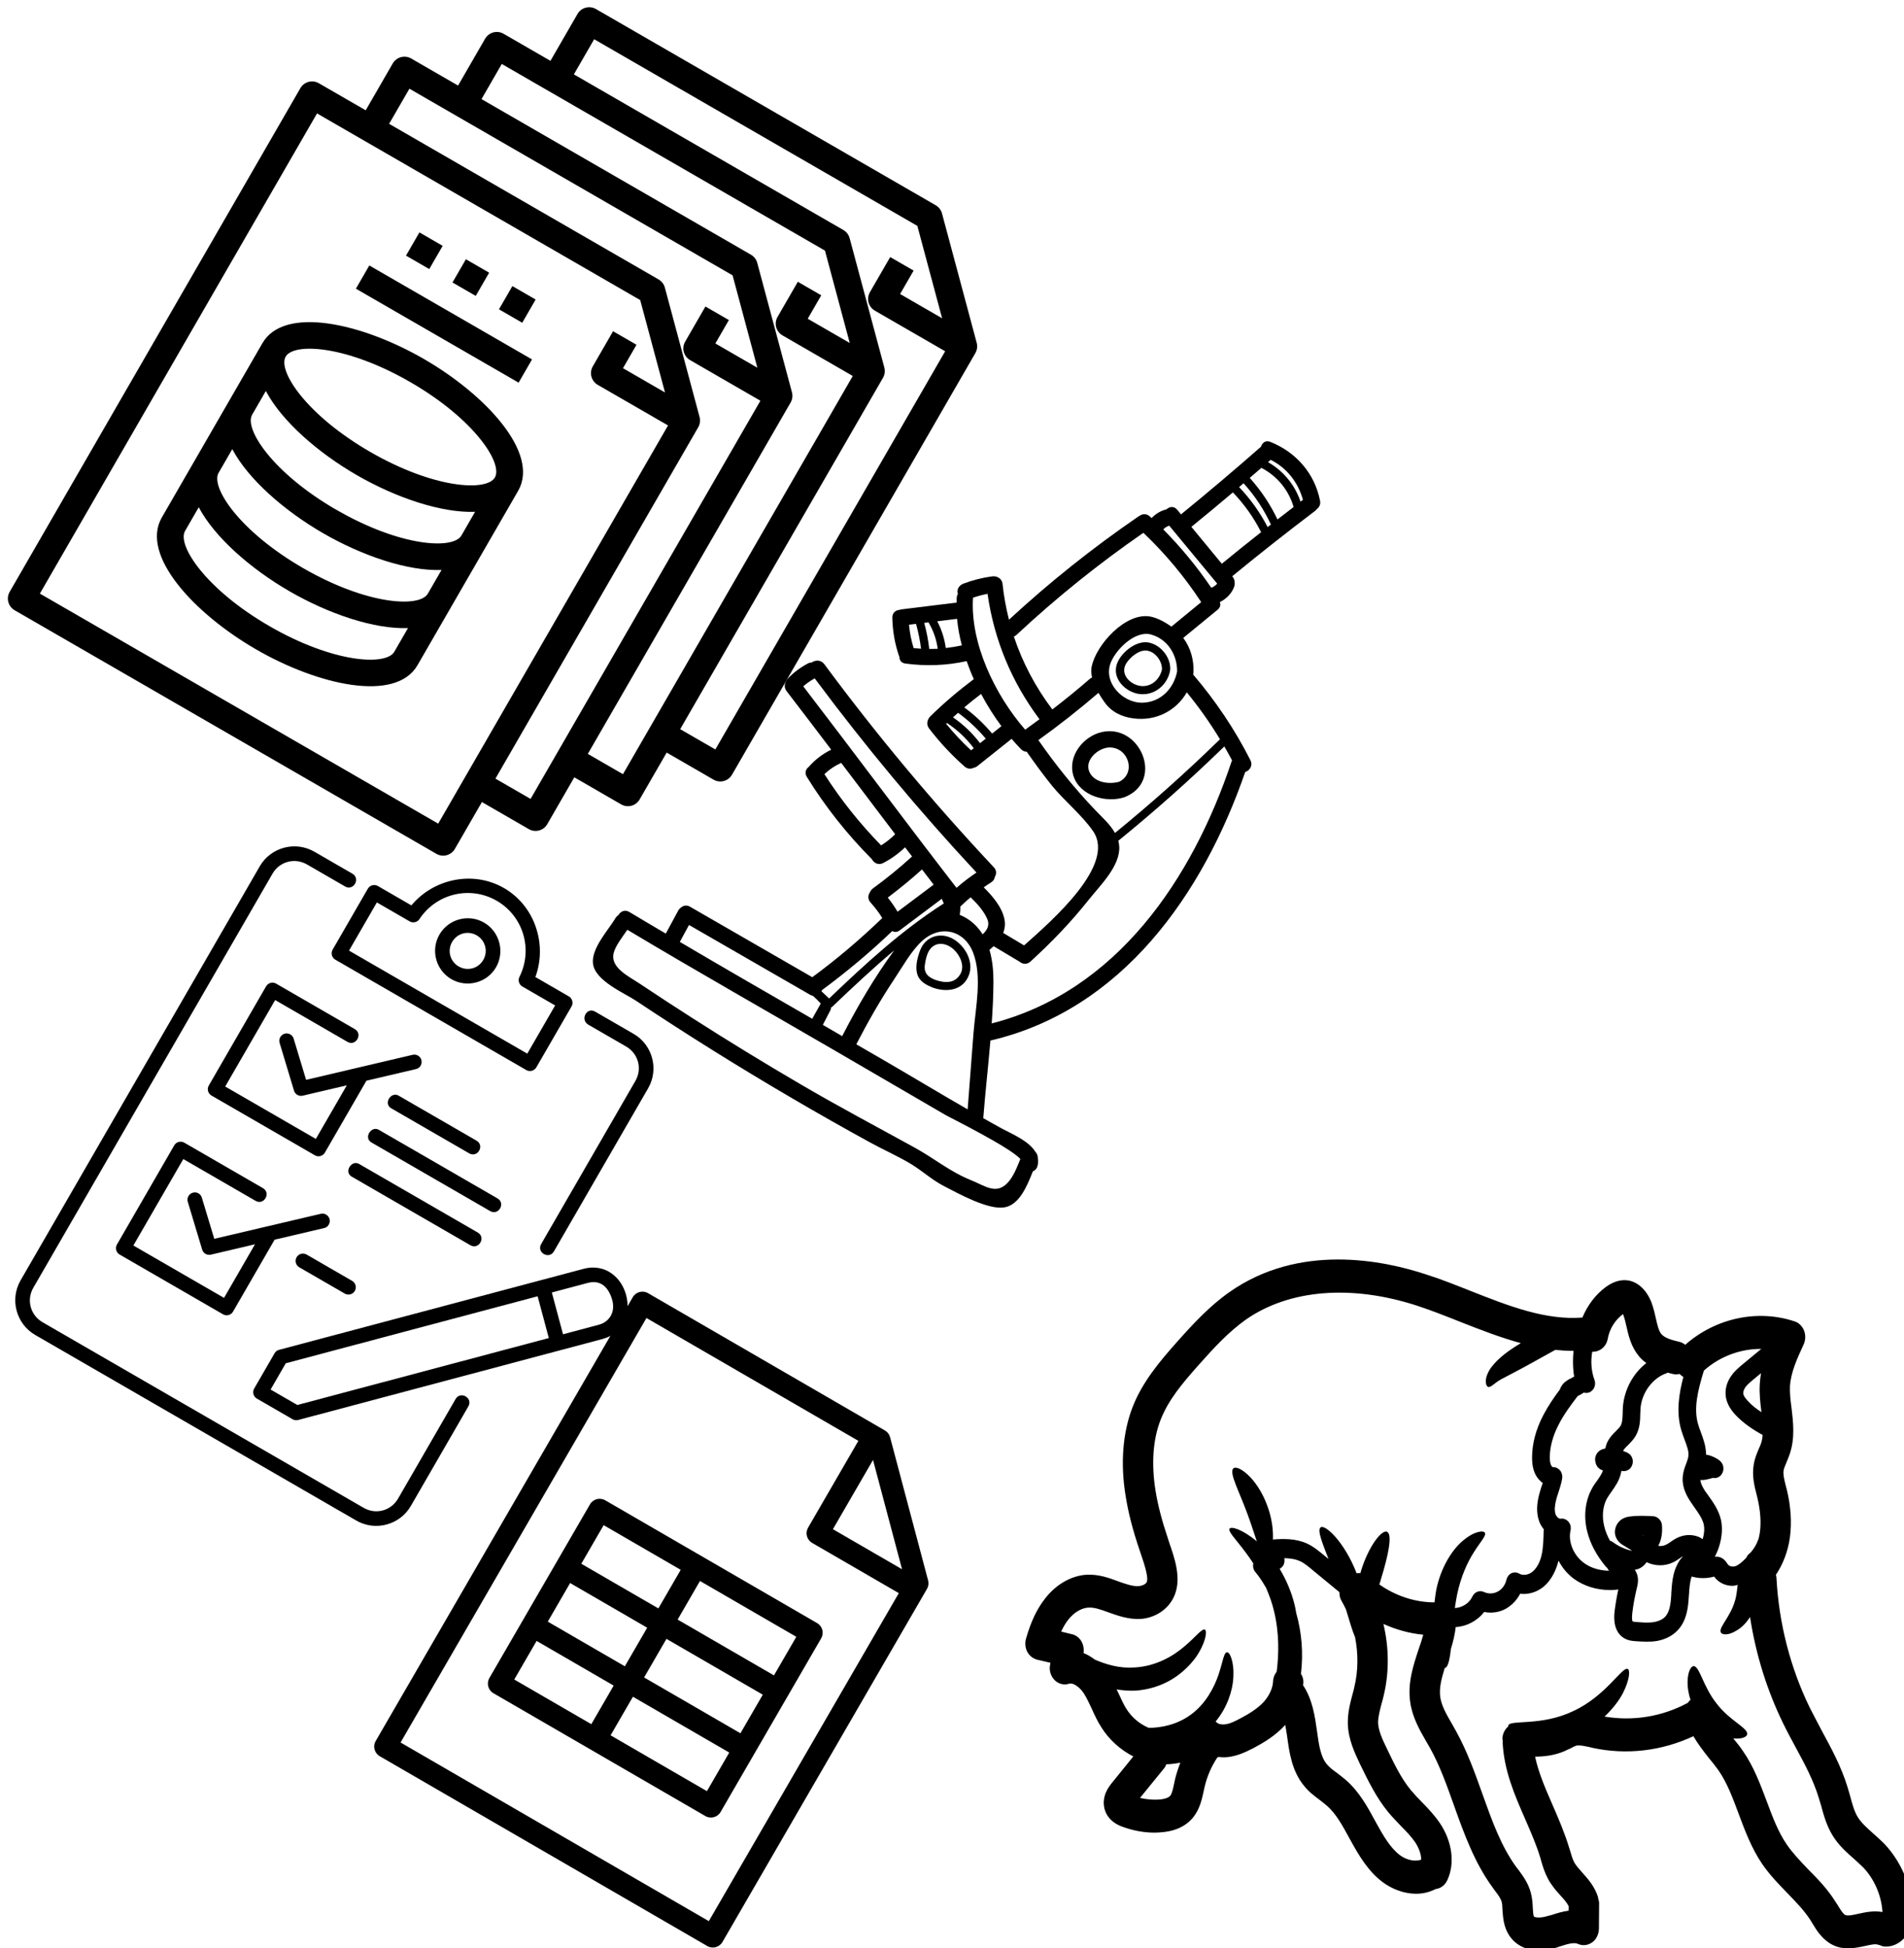 <?xml version="1.0" encoding="UTF-8" standalone="no"?>
<!-- Created with Inkscape (http://www.inkscape.org/) -->

<svg
   width="137.967"
   height="141.129"
   viewBox="0 0 36.504 37.34"
   version="1.1"
   id="svg6041"
   xmlns="http://www.w3.org/2000/svg"
   xmlns:svg="http://www.w3.org/2000/svg">
  <defs
     id="defs6038">
    <clipPath
       id="2202b47a36">
      <path
         d="M 373,165 H 574 V 309.75 H 373 Z m 0,0"
         clip-rule="nonzero"
         id="path5809" />
    </clipPath>
    <clipPath
       id="0a8ef24f11">
      <path
         d="m 645.211,0 h 286.5 v 324 h -286.5 z m 0,0"
         clip-rule="nonzero"
         id="path5812" />
    </clipPath>
    <clipPath
       id="bc23af0904">
      <path
         d="M 648.047,518 H 883 V 810 H 648.047 Z m 0,0"
         clip-rule="nonzero"
         id="path5815" />
    </clipPath>
    <clipPath
       id="65cd71429f">
      <path
         d="M 781,631 H 931.547 V 781 H 781 Z m 0,0"
         clip-rule="nonzero"
         id="path5818" />
    </clipPath>
  </defs>
  <g
     id="layer1"
     transform="translate(0.061,0.471)">
    <g
       clip-path="url(#2202b47a36)"
       id="g5825"
       transform="matrix(0.085,0,0,0.092,-12.112,8.416)"
       style="stroke-width:29.994;stroke-dasharray:none">
      <path
         fill="#000000"
         d="m 406.809,274.094 c 0.316,-1.184 0.723,-2.348 1.203,-3.477 -1.055,0.184 -2.109,0.332 -3.16,0.332 -0.148,0.297 -0.262,0.574 -0.465,0.797 l -5.473,6.215 c 1.352,0.297 2.719,0.406 4.031,0.352 1.387,-0.055 2.422,-0.371 2.812,-0.832 0.367,-0.445 0.625,-1.48 0.848,-2.496 z m 50.707,15.781 c 1.367,0.965 3.348,1.445 4.824,0.945 0,-1.203 -0.609,-2.57 -1.367,-3.625 -0.887,-1.188 -2.035,-2.297 -3.254,-3.426 -0.945,-0.922 -1.887,-1.812 -2.758,-2.773 -2.809,-3.145 -4.656,-6.734 -6.488,-10.195 -1.129,-2.219 -2.551,-4.977 -2.684,-8.176 -0.07,-2.312 0.52,-4.402 1.055,-6.254 0.148,-0.48 0.297,-0.961 0.406,-1.48 0.891,-3.402 0.906,-6.992 0.168,-10.414 -0.59,-1.277 -1.258,-3.332 -2.051,-5.793 -0.316,-0.59 -0.629,-1.203 -1,-1.777 -0.371,-0.555 -0.48,-1.184 -0.48,-1.812 l -5.938,-4.512 c -0.996,-0.777 -1.922,-1.52 -2.957,-1.945 -1.09,-0.461 -2.312,-0.59 -3.531,-0.629 0.074,0.41 0.055,0.832 -0.094,1.242 -0.168,0.441 -0.535,0.758 -0.961,0.98 1.422,2.199 2.68,4.773 3.422,7.676 0.129,0.52 0.219,1 0.312,1.52 1.258,4.086 1.629,8.418 1.074,12.672 0.352,0.535 0.57,1.148 0.555,1.812 0,0.203 -0.059,0.371 -0.094,0.555 2.145,2.961 2.68,6.477 3.16,9.586 0.426,2.848 0.797,5.309 2.203,6.879 0.574,0.648 1.422,1.258 2.367,1.871 0.684,0.5 1.387,0.98 2.051,1.516 2.961,2.426 4.883,5.68 6.566,8.566 l 0.184,0.316 c 1.609,2.68 3.18,5.18 5.309,6.676 z m 39.332,-99.719 c -0.039,-0.035 -0.094,-0.535 -0.148,-0.852 -0.168,-1.516 -0.168,-3.035 0,-4.477 -1.367,0 -2.754,-0.074 -4.125,-0.203 -1.461,0.758 -3.125,1.59 -4.863,2.496 -2.809,1.461 -5.641,2.777 -7.23,3.57 -1.625,0.797 -2.293,1.723 -2.977,1.668 -0.332,-0.059 -0.629,-0.5 -0.59,-1.297 0.016,-0.797 0.48,-1.906 1.312,-2.906 1.59,-1.887 3.844,-3.422 6.582,-4.938 -4.621,-1.164 -9.152,-2.793 -13.629,-4.422 -3.16,-1.164 -6.453,-2.367 -9.617,-3.332 -14.883,-4.512 -28.992,-3.457 -38.777,2.852 -3.824,2.516 -7.098,5.754 -10.668,9.473 -3.645,3.793 -6.785,7.234 -8.523,11.32 -1.777,4.109 -2.164,9.27 -1.168,14.93 0.52,2.926 1.371,5.996 2.793,9.918 l 0.371,1.055 c 1.109,2.98 2.645,7.031 1.203,10.527 -1.184,2.941 -4.273,4.941 -7.844,5.145 -2.68,0.109 -5.156,-0.723 -7.137,-1.371 -1.59,-0.535 -3.18,-1.09 -4.586,-1 -1.57,0.094 -3.254,1.039 -4.512,2.535 -0.59,0.688 -1.109,1.52 -1.59,2.461 l 2.387,0.539 c 0.887,0.164 1.68,0.719 2.18,1.477 0.445,0.742 0.629,1.629 0.48,2.461 0.891,0.316 1.738,0.797 2.57,1.371 2.555,1.016 5.551,1.848 8.895,1.629 4.809,-0.223 8.785,-2.371 11.316,-4.406 2.59,-2.016 3.961,-3.789 4.59,-3.477 0.555,0.242 0.258,2.738 -2.129,5.883 -1.238,1.52 -2.977,3.164 -5.289,4.461 -2.312,1.293 -5.176,2.18 -8.227,2.367 -1.461,0.055 -2.887,-0.039 -4.254,-0.258 0.164,0.312 0.332,0.645 0.516,0.996 0.539,1.109 1.055,2.129 1.648,3.016 1.219,1.797 3.012,3.203 5.066,3.996 2.754,0 6.453,-0.629 9.613,-2.828 3.293,-2.238 5.199,-5.68 6.141,-8.27 0.961,-2.629 1.164,-4.57 1.887,-4.645 0.574,-0.129 1.684,1.812 1.441,5.328 -0.148,2.59 -1.332,6.141 -3.992,9.102 0.055,0.055 0.148,0.094 0.203,0.148 0.312,0.332 1.035,0.52 1.793,0.445 1.055,-0.074 2.199,-0.555 3.605,-1.258 1.738,-0.852 3.734,-1.926 5.234,-3.406 1.293,-1.332 2.051,-2.887 2.125,-4.293 0.019,-0.758 0.332,-1.461 0.812,-2.016 0.48,-3.461 0.629,-7.898 -0.57,-12.523 -0.445,-1.816 -1.109,-3.406 -1.812,-4.941 -0.742,-1.164 -1.516,-2.312 -2.461,-3.348 -0.426,-0.48 -0.574,-1.129 -0.426,-1.758 -0.574,-0.797 -1.109,-1.535 -1.664,-2.203 -2.273,-2.828 -4.066,-4.422 -3.699,-5.012 0.277,-0.555 2.832,0.055 6.105,2.59 0,0 0.016,0.035 0.055,0.055 -0.594,-1.59 -1.258,-3.59 -2.109,-5.699 -1.887,-4.793 -4.16,-8.527 -3.219,-9.508 0.484,-0.426 1.738,-0.019 3.273,1.293 1.535,1.297 3.258,3.555 4.383,6.402 1.074,2.609 1.387,5.145 1.297,7.105 2.328,-0.168 5.102,-0.242 7.672,0.832 1.48,0.629 2.738,1.609 3.809,2.422 l 1.055,0.797 c -1.477,-3.496 -2.531,-5.977 -1.812,-6.551 0.906,-0.832 5.418,2.941 8.156,9.547 0.277,-0.055 0.574,-0.055 0.852,-0.055 0.055,-0.109 0.09,-0.223 0.109,-0.371 1.738,-5.273 4.77,-8.805 5.938,-8.215 1.199,0.629 0.258,4.848 -1.371,9.734 -0.109,0.426 -0.258,0.832 -0.406,1.219 3.68,2.406 8.082,3.738 12.445,3.738 0.113,-0.812 0.203,-1.648 0.371,-2.496 0.996,-4.684 3.586,-8.512 6.121,-10.418 2.551,-1.98 4.621,-2.109 4.883,-1.57 0.312,0.629 -1,1.828 -2.426,3.938 -1.477,2.074 -3.051,5.254 -3.883,9.066 -0.203,0.926 -0.332,1.797 -0.48,2.664 1.629,-0.074 3.254,-0.98 3.957,-2.406 0.5,-0.961 1.629,-1.367 2.609,-0.941 0.961,0.426 2.164,0.406 3.125,-0.094 0.941,-0.441 1.684,-1.387 1.941,-2.441 0.148,-0.594 0.555,-1.109 1.109,-1.367 0.574,-0.242 1.238,-0.207 1.773,0.07 0.832,0.465 2.09,0.297 2.996,-0.387 0.945,-0.723 1.684,-1.941 2.055,-3.461 0.387,-1.57 0.426,-3.309 0.461,-4.977 0,-0.129 0.019,-0.238 0.055,-0.387 -0.461,-0.5 -0.867,-1.129 -1.109,-1.812 -0.574,-1.574 -0.555,-3.406 0.074,-5.551 0.148,-0.539 0.352,-1.074 0.535,-1.648 0.074,-0.223 0.148,-0.426 0.242,-0.648 -0.629,-0.441 -1.203,-0.996 -1.609,-1.719 -0.738,-1.332 -0.793,-2.758 -0.793,-3.699 0.035,-2.832 0.848,-5.734 2.512,-8.68 1.094,-1.941 2.387,-3.68 3.738,-5.363 0.035,-0.035 0.035,-0.055 0.035,-0.055 0.387,-1 1.109,-1.574 1.793,-1.945 0,0 0.019,0 0.019,-0.035 0.258,-0.109 0.52,-0.258 0.723,-0.332 0.219,-0.113 0.57,-0.277 0.684,-0.371 z m 16.273,-2.793 c -0.613,-0.406 -1.223,-0.887 -1.738,-1.5 -1.703,-1.922 -2.277,-4.18 -2.758,-6.16 -0.203,-0.852 -0.406,-1.609 -0.664,-2.277 -0.019,-0.109 -0.074,-0.164 -0.113,-0.258 -0.016,0.039 -0.055,0.039 -0.07,0.055 -1.723,1.188 -2.98,3.055 -3.367,5.09 -0.332,1.684 -1.832,2.758 -3.496,2.699 -0.367,1.945 -0.238,3.996 0.5,5.848 0.426,1.035 -0.094,2.184 -1.129,2.609 -0.223,0.074 -0.48,0.129 -0.738,0.129 -0.168,0 -0.371,-0.055 -0.535,-0.074 -0.41,0.258 -0.832,0.461 -1.168,0.629 -0.055,0.019 -0.145,0.055 -0.203,0.074 -1.535,1.867 -3.141,3.848 -4.309,5.977 -1.312,2.332 -1.957,4.605 -1.996,6.754 0,0.773 0.094,1.348 0.316,1.719 0.145,0.277 0.348,0.387 0.422,0.387 0.574,-0.055 1.203,0.242 1.609,0.688 0.391,0.461 0.555,1.09 0.445,1.684 -0.184,1.055 -0.535,1.996 -0.852,2.922 -0.164,0.445 -0.352,0.945 -0.48,1.426 -0.371,1.312 -0.426,2.312 -0.168,3.051 0.223,0.594 0.797,1 1.168,0.961 0.645,-0.109 1.312,0.148 1.754,0.629 0.465,0.484 0.629,1.168 0.465,1.832 -0.574,2.312 0.664,5.125 2.957,6.699 1.555,1.09 3.516,1.629 5.715,1.684 -0.148,-0.203 -0.277,-0.406 -0.426,-0.629 -0.094,-0.074 -0.184,-0.113 -0.258,-0.203 -2.145,-2.367 -3.531,-4.812 -4.219,-7.328 -0.867,-3.164 -0.461,-6.383 1.02,-8.898 0.367,-0.648 0.832,-1.258 1.312,-1.852 0.535,-0.719 0.98,-1.348 1.219,-1.996 -0.441,-0.109 -0.906,-0.352 -1.273,-0.777 -0.352,-0.461 -0.574,-1.223 -0.48,-1.793 0.109,-0.688 0.57,-1.723 2.273,-2 0.109,-0.406 0.223,-0.832 0.426,-1.258 0.555,-1.055 1.312,-1.777 1.996,-2.387 0.461,-0.426 0.887,-0.812 1.09,-1.184 0.336,-0.594 0.371,-1.5 0.41,-2.496 0.016,-0.465 0.016,-0.926 0.055,-1.352 0.312,-3.625 2.328,-7.012 5.289,-9.121 z m -0.648,35.91 c 0,-0.019 0,-0.055 0.035,-0.074 -0.09,0 -0.145,0 -0.203,0 0.059,0.019 0.113,0.055 0.168,0.074 z m 8.949,4.293 c -0.223,0.129 -0.48,0.277 -0.703,0.441 -0.5,0.316 -0.98,0.613 -1.516,0.852 -1.887,0.871 -4.105,0.832 -6.027,0 -0.426,0.555 -1,1.074 -1.758,1.352 -0.312,0.109 -0.629,0.203 -0.906,0.223 0.168,0.238 0.332,0.48 0.445,0.777 0.516,1.203 0.203,2.367 0,3.105 -0.445,1.723 -0.797,3.461 -1.02,5.219 -0.145,1.352 0.074,1.629 0.074,1.629 0.148,0.109 0.832,0.164 1.094,0.164 1.273,0.094 2.625,0.188 3.828,-0.016 1.125,-0.203 2.051,-0.629 2.586,-1.258 0.891,-1 1.109,-2.684 1.223,-4.367 v -0.332 c 0.148,-2 0.293,-4.312 1.516,-6.309 0.332,-0.559 0.738,-1.039 1.164,-1.48 z m 4.402,-3.516 c 0.277,-0.852 0.5,-2.035 0.223,-3.145 -0.316,-1.168 -1.168,-2.277 -2.055,-3.441 -0.258,-0.352 -0.535,-0.688 -0.777,-1.039 -0.867,-1.164 -2.016,-2.996 -1.902,-5.105 0.055,-1.164 0.426,-2.125 0.793,-2.996 0.203,-0.535 0.426,-1.055 0.48,-1.48 0.188,-1.016 -0.312,-2.203 -0.848,-3.535 -0.277,-0.664 -0.539,-1.348 -0.758,-2.035 -1.184,-3.734 -0.465,-7.676 0.496,-11.023 -0.312,-0.148 -0.59,-0.391 -0.887,-0.629 -0.258,0.055 -0.48,0.109 -0.738,0.109 -0.242,0 -0.5,-0.035 -0.758,-0.094 -0.352,-0.074 -0.777,-0.164 -1.203,-0.277 -0.055,0.019 -0.109,0.074 -0.168,0.113 -3.141,0.961 -5.656,4.051 -5.918,7.363 -0.016,0.332 -0.016,0.738 -0.055,1.109 -0.016,1.367 -0.074,2.941 -0.941,4.422 -0.5,0.887 -1.223,1.516 -1.812,2.09 -0.5,0.426 -0.941,0.852 -1.109,1.223 0,0 0,0 0,0.016 0.371,0.133 0.738,0.207 1.07,0.41 1,0.48 1.406,1.684 0.891,2.68 -0.406,0.836 -1.352,1.223 -2.203,1.055 -0.055,0 -0.109,0 -0.164,0 -0.039,0.168 -0.039,0.316 -0.094,0.484 -0.387,1.57 -1.312,2.773 -2.125,3.828 -0.352,0.48 -0.723,0.941 -1.035,1.441 -0.945,1.609 -1.168,3.719 -0.594,5.828 0.258,1 0.703,1.961 1.277,2.961 0.238,0.074 0.426,0.129 0.629,0.258 1.145,0.816 2.422,1.371 3.789,1.723 0.371,0.074 0.52,0.109 0.609,0.109 -0.035,-0.035 -0.055,-0.035 -0.055,-0.035 l -1.867,-1.055 c -0.445,-0.223 -1.645,-0.906 -1.941,-2.293 -0.223,-1.188 0.332,-2.371 1.352,-3.09 0.719,-0.465 1.461,-0.613 2.051,-0.668 1.738,-0.223 3.57,-0.129 5.195,-0.055 0.961,0.055 1.852,0.832 1.961,1.793 0.148,1.445 -0.055,3.129 -0.832,4.387 0.609,0.074 1.203,0.016 1.738,-0.242 0.371,-0.148 0.684,-0.371 1.035,-0.574 0.535,-0.367 1.164,-0.738 1.887,-1.016 1.367,-0.52 2.883,-0.574 4.27,-0.113 0.41,0.133 0.777,0.336 1.094,0.539 z m 13.164,-34.578 -1.738,1.332 c -0.684,0.516 -1.348,1.035 -1.773,1.57 -0.332,0.465 -0.535,0.945 -0.5,1.297 0.019,0.426 0.387,0.961 1.055,1.609 0.867,0.887 1.941,1.664 3.051,2.312 -0.258,-1.887 -0.52,-3.812 -0.371,-5.902 0.059,-0.738 0.129,-1.48 0.277,-2.219 z m 0.059,14.484 c 0.164,-0.5 0.258,-1.055 0.312,-1.59 -2.145,-1.109 -4.328,-2.426 -6.156,-4.219 -1.371,-1.367 -2.09,-2.738 -2.203,-4.145 -0.109,-1.387 0.352,-2.828 1.352,-4.07 0.738,-0.98 1.684,-1.664 2.477,-2.293 l 4.219,-3.219 c -4.68,-0.039 -9.379,1.57 -12.945,4.512 -1.371,4.129 -2.367,7.848 -1.312,11.176 0.164,0.574 0.406,1.109 0.629,1.684 0.57,1.406 1.164,2.941 1.164,4.645 1.348,0.203 2.664,0.887 3.219,1.367 0.035,0.039 0.035,0.039 0.074,0.074 0.793,0.742 0.848,1.98 0.109,2.812 -0.48,0.52 -1.203,0.742 -1.848,0.594 -0.188,0.035 -0.352,0.09 -0.52,0.148 -0.629,0.148 -1.352,0.312 -2.035,0.312 -0.074,0 -0.164,-0.055 -0.277,-0.055 0.055,0.832 0.648,1.738 1.109,2.406 0.262,0.312 0.48,0.629 0.742,0.941 1.051,1.371 2.254,2.926 2.773,4.902 0.426,1.703 0.277,3.684 -0.406,5.68 -0.262,0.742 -0.594,1.445 -0.945,2.109 0.258,-0.035 0.574,-0.035 0.887,0.019 1.148,0.242 1.703,1.109 2,1.516 0.352,0.484 1.109,0.613 1.773,0.41 0.852,-0.297 1.645,-1 2.422,-1.742 0.074,-0.145 0.168,-0.312 0.242,-0.426 0.258,-0.312 0.555,-0.516 0.832,-0.758 0.664,-0.758 1.258,-1.59 1.57,-2.496 0.039,-0.055 0.094,-0.129 0.113,-0.184 0.109,-0.445 0.238,-0.945 0.312,-1.426 0.316,-2.129 0.109,-4.535 -0.535,-7.105 l -0.203,-0.758 c -0.48,-1.738 -1.094,-3.922 -0.648,-6.254 0.223,-1.312 0.738,-2.406 1.164,-3.348 0.203,-0.391 0.406,-0.816 0.539,-1.223 z m 27.328,97.777 c 0,-0.148 -0.035,-0.277 -0.035,-0.461 -0.332,-3.273 -1.887,-6.438 -4.219,-8.75 -0.719,-0.668 -1.461,-1.277 -2.219,-1.906 -1.605,-1.312 -3.438,-2.793 -4.77,-4.828 -1.352,-2.02 -2.016,-4.258 -2.59,-6.219 -0.184,-0.574 -0.352,-1.109 -0.555,-1.684 -1.184,-3.59 -3.125,-6.957 -5.215,-10.508 -0.941,-1.629 -1.902,-3.238 -2.773,-4.902 -3.66,-6.902 -6.211,-14.469 -7.488,-22.203 -0.887,1.297 -1.98,2.258 -2.977,2.777 -1.922,1.148 -3.422,0.961 -3.645,0.371 -0.48,-1.223 3.051,-3.793 3.625,-8.328 0.055,-0.48 0.148,-0.996 0.203,-1.516 -0.367,0.094 -0.777,0.203 -1.145,0.203 -1.648,0 -3.219,-0.684 -4.16,-1.926 -1.723,0.445 -3.461,0.41 -5.07,-0.016 -0.406,1.07 -0.516,2.367 -0.609,3.754 l -0.035,0.352 c -0.129,2.387 -0.5,4.887 -2.184,6.754 -1.164,1.312 -2.883,2.203 -4.938,2.555 -0.793,0.129 -1.59,0.164 -2.367,0.164 -0.832,0 -1.625,-0.055 -2.367,-0.094 -0.887,-0.055 -2.199,-0.129 -3.309,-1.016 -1.996,-1.574 -1.684,-4.348 -1.57,-5.254 0.203,-1.516 0.48,-3.016 0.832,-4.516 -0.574,0.074 -1.168,0.129 -1.723,0.129 -3.16,0 -6.062,-0.832 -8.375,-2.402 -1.426,-1 -2.57,-2.277 -3.383,-3.738 -0.465,1.684 -1.406,3.961 -3.477,5.512 -1.555,1.129 -3.441,1.594 -5.18,1.391 -0.758,1.348 -1.902,2.422 -3.273,3.145 -1.477,0.738 -3.215,0.961 -4.844,0.648 -1.57,1.887 -3.996,3.031 -6.418,3.145 -0.203,1.59 -0.59,3.105 -1.09,4.57 -0.277,2.367 -0.703,3.863 -1.312,3.938 -0.019,0 -0.019,-0.035 -0.055,-0.035 -0.758,2.258 -1.332,4.273 -1.02,6.16 0.277,1.793 1.426,3.625 2.629,5.531 0.293,0.52 0.625,1 0.922,1.52 2.516,4.199 4.254,8.695 5.938,13.059 2.164,5.59 4.195,10.879 7.637,15.246 l 0.445,0.52 c 0.996,1.238 2.254,2.793 2.848,4.848 0.312,1.109 0.406,2.18 0.441,3.125 0.039,0.629 0.094,1.574 0.258,1.812 0.133,0.168 1.258,0.426 3.09,-0.094 l 0.906,-0.219 c 1.145,-0.352 2.461,-0.723 3.828,-0.891 l 0.019,-0.926 c -0.371,-0.703 -1.039,-1.422 -1.852,-2.238 -0.941,-0.941 -1.996,-2.07 -2.809,-3.457 -0.742,-1.277 -1.184,-2.59 -1.555,-3.777 l -0.184,-0.629 c -0.871,-2.645 -2.09,-5.234 -3.367,-7.953 -2.402,-5.051 -4.883,-10.289 -5.141,-16.262 0,-0.059 0.039,-0.094 0.039,-0.113 -0.039,-0.203 -0.094,-0.367 -0.094,-0.59 0.094,-1 0.59,-1.871 1.332,-2.441 0,-0.039 -0.019,-0.133 0,-0.188 0.406,-1.293 7.414,0.223 14.719,-3.035 7.359,-3.16 11.004,-9.34 12.242,-8.75 0.555,0.258 0.426,2.258 -1.109,5.051 -0.871,1.535 -2.293,3.273 -4.145,4.867 6.383,1 12.984,0.035 18.77,-2.852 0.188,-0.219 0.371,-0.441 0.629,-0.645 -0.5,-1.371 -0.684,-2.684 -0.664,-3.738 0.035,-2.109 0.777,-3.312 1.406,-3.273 1.328,0.074 2.105,4.289 5.156,7.805 2.961,3.59 7.008,5.016 6.898,6.367 -0.094,0.59 -1.258,1.07 -3.145,0.887 0.742,0.852 1.5,1.684 2.145,2.59 2.48,3.273 3.957,6.992 5.418,10.562 1.316,3.277 2.57,6.348 4.477,8.918 1.352,1.832 3.051,3.461 4.844,5.199 2.145,2 4.348,4.07 6.105,6.68 l 0.555,0.777 c 0.555,0.852 1.184,1.812 1.699,2.055 0.574,0.238 1.832,0 3.031,-0.262 1.555,-0.312 3.422,-0.684 5.363,-0.352 z m 6.75,-1.203 c 0.148,1.242 0.223,3.055 -0.59,4.832 -1,2.164 -3.125,3.57 -5.309,3.57 -0.223,0 -0.461,0 -0.664,-0.039 -0.262,-0.019 -0.445,-0.164 -0.688,-0.223 -0.129,-0.055 -0.312,-0.055 -0.441,-0.109 -0.574,-0.258 -1.832,0 -3.035,0.258 -1.125,0.223 -2.422,0.48 -3.754,0.48 -1.145,0 -2.309,-0.164 -3.512,-0.719 -2.273,-1.055 -3.57,-2.961 -4.566,-4.496 l -0.465,-0.703 c -1.387,-1.98 -3.215,-3.719 -5.176,-5.59 -1.941,-1.848 -3.957,-3.754 -5.676,-6.066 -2.406,-3.273 -3.887,-6.938 -5.309,-10.453 -1.332,-3.312 -2.59,-6.438 -4.531,-9.027 -0.684,-0.891 -1.422,-1.758 -2.199,-2.609 -1.164,-1.371 -2.422,-2.848 -3.477,-4.531 -7.137,3.086 -15.145,3.957 -22.766,2.422 l -0.645,-0.148 c -1.148,-0.223 -2.219,-0.445 -2.961,-0.312 -0.387,0.09 -0.887,0.352 -1.422,0.609 -0.445,0.164 -0.871,0.371 -1.258,0.535 -2.238,0.891 -4.512,1.148 -6.656,1.148 0.777,3.387 2.348,6.695 3.992,10.176 1.312,2.793 2.684,5.715 3.68,8.77 l 0.242,0.703 c 0.277,0.887 0.555,1.738 0.906,2.367 0.426,0.684 1.109,1.406 1.828,2.145 1.297,1.332 2.758,2.852 3.535,5.051 0.055,0.113 0.016,0.223 0.055,0.371 0.074,0.277 0.203,0.574 0.203,0.906 l -0.039,5.367 c -0.035,1.145 -0.59,2.238 -1.535,2.848 -0.977,0.629 -2.16,0.758 -3.234,0.297 -0.867,-0.371 -2.477,0.074 -4.012,0.535 l -0.961,0.297 c -1.312,0.332 -2.57,0.535 -3.738,0.535 -2.977,0 -5.359,-1.109 -6.82,-3.199 -1.223,-1.793 -1.332,-3.699 -1.461,-5.254 -0.019,-0.648 -0.059,-1.277 -0.188,-1.684 -0.203,-0.703 -0.867,-1.535 -1.609,-2.426 l -0.441,-0.57 c -4.086,-5.164 -6.418,-11.176 -8.672,-17.004 -1.664,-4.312 -3.219,-8.344 -5.418,-12.008 -0.297,-0.48 -0.574,-0.941 -0.891,-1.426 -1.422,-2.273 -3.051,-4.883 -3.566,-8.008 -0.684,-4.09 0.684,-7.789 1.848,-11.082 0.406,-1.055 0.777,-2.074 1.074,-3.109 -3.09,-0.258 -6.141,-1.055 -8.988,-2.238 1.258,4.848 1.332,10.027 0.074,14.875 -0.129,0.574 -0.316,1.145 -0.48,1.703 -0.426,1.477 -0.812,2.867 -0.797,4.07 0.094,1.645 1.02,3.512 1.961,5.27 1.609,3.109 3.254,6.309 5.492,8.77 0.738,0.816 1.535,1.594 2.367,2.371 1.387,1.312 2.812,2.68 4.066,4.363 2.848,3.867 3.516,8.477 1.703,12.008 -0.535,1.055 -1.535,1.684 -2.609,1.797 -1.422,0.684 -2.938,0.98 -4.418,0.98 -2.773,0 -5.512,-1.02 -7.562,-2.445 -3.254,-2.273 -5.309,-5.477 -7.27,-8.785 l -0.203,-0.336 c -1.535,-2.625 -2.996,-5.086 -5.027,-6.734 -0.5,-0.422 -1.074,-0.793 -1.609,-1.199 -1.148,-0.797 -2.461,-1.684 -3.57,-2.961 -2.773,-3.09 -3.348,-6.977 -3.844,-10.379 -0.148,-0.816 -0.262,-1.574 -0.41,-2.312 -0.035,0 -0.035,0.016 -0.035,0.016 -2.184,2.203 -4.809,3.648 -7.102,4.773 -1.793,0.852 -3.754,1.703 -5.953,1.906 -0.684,0.055 -1.367,0.039 -2.016,-0.035 -0.094,0.035 -0.184,0.129 -0.258,0.148 -1.316,1.848 -2.312,3.957 -2.848,6.16 l -0.188,0.777 c -0.387,1.645 -0.852,3.734 -2.367,5.477 -1.699,1.941 -4.27,2.996 -7.672,3.164 -0.332,0 -0.668,0.035 -1.055,0.035 -2.477,0 -4.957,-0.445 -7.324,-1.258 -2.734,-0.945 -3.68,-2.59 -3.992,-3.848 -0.629,-2.609 1.109,-4.57 1.684,-5.234 l 4.844,-5.535 c -2.867,-1.367 -5.438,-3.441 -7.23,-6.105 -0.887,-1.273 -1.516,-2.551 -2.145,-3.848 -0.594,-1.164 -1.168,-2.312 -1.832,-3.254 -0.961,-1.316 -2.422,-2.203 -3.254,-1.945 -1.164,0.352 -2.422,0.059 -3.293,-0.758 -0.887,-0.832 -1.293,-2.09 -0.996,-3.254 l 0.055,-0.352 -2.941,-0.629 c -0.941,-0.223 -1.773,-0.797 -2.254,-1.609 -0.48,-0.836 -0.594,-1.832 -0.316,-2.758 1.109,-3.59 2.477,-6.234 4.309,-8.383 2.477,-2.957 5.898,-4.754 9.32,-4.957 2.719,-0.148 5.195,0.684 7.156,1.371 1.609,0.516 3.234,1.09 4.625,0.996 0.902,-0.055 1.719,-0.48 1.848,-0.887 0.426,-1.02 -0.703,-4.051 -1.238,-5.512 l -0.426,-1.168 c -1.555,-4.254 -2.516,-7.75 -3.09,-11.062 -1.258,-6.938 -0.684,-13.434 1.59,-18.777 2.203,-5.125 5.938,-9.27 9.895,-13.379 3.734,-3.883 7.453,-7.586 11.91,-10.469 15.68,-10.195 34.578,-6.68 44.453,-3.645 3.367,0.98 6.73,2.238 9.969,3.422 8.672,3.164 16.883,6.121 25.184,5.531 1.148,-2.535 2.941,-4.773 5.254,-6.348 1.754,-1.184 3.492,-1.645 5.215,-1.367 2.219,0.406 4.102,2.109 5.156,4.68 0.426,1.109 0.723,2.238 0.945,3.203 0.332,1.402 0.645,2.59 1.219,3.254 0.758,0.832 2.312,1.258 4.145,1.648 0.461,0.109 0.887,0.312 1.254,0.609 6.789,-5.531 16.258,-7.477 24.672,-4.883 0.961,0.277 1.734,0.996 2.125,1.902 0.406,0.945 0.352,2 -0.074,2.887 -1.426,2.852 -2.887,5.773 -3.09,8.68 -0.074,1.387 0.113,2.957 0.352,4.586 0.371,2.906 0.797,6.199 -0.367,9.473 -0.242,0.629 -0.5,1.258 -0.777,1.852 -0.277,0.629 -0.574,1.238 -0.648,1.684 -0.148,0.812 0.168,1.977 0.5,3.199 l 0.242,0.852 c 0.902,3.477 1.125,6.789 0.684,9.879 -0.426,2.906 -1.574,5.625 -3.164,7.809 0.055,0.203 0.129,0.406 0.129,0.609 0.52,9.418 3.145,18.836 7.562,27.16 0.852,1.57 1.777,3.109 2.645,4.68 2.164,3.684 4.402,7.492 5.828,11.785 0.203,0.629 0.406,1.258 0.59,1.867 0.48,1.668 0.945,3.238 1.738,4.406 0.777,1.164 2.055,2.219 3.402,3.328 0.906,0.758 1.832,1.5 2.684,2.312 3.477,3.461 5.695,8.031 6.211,12.895"
         fill-opacity="1"
         fill-rule="nonzero"
         id="path5823"
         style="stroke-width:29.994;stroke-dasharray:none" />
    </g>
    <g
       id="g6946"
       transform="rotate(30,8.841,12.032)"
       style="stroke-width:2.646;stroke-dasharray:none">
      <g
         clip-path="url(#0a8ef24f11)"
         id="g5859"
         transform="matrix(0.048,0,0,0.048,-30.261,0.092)"
         style="stroke-width:55.558;stroke-dasharray:none">
        <path
           fill="#000000"
           d="M 930.066,39.383 892.242,1.582 C 891.23,0.566 889.859,0 888.422,0 H 731.727 c -2.988,0 -5.402,2.418 -5.402,5.398 V 27 h -21.613 c -2.988,0 -5.406,2.418 -5.406,5.398 V 54 h -21.613 c -2.984,0 -5.402,2.418 -5.402,5.398 V 81 h -21.613 c -2.988,0 -5.402,2.418 -5.402,5.398 V 318.602 c 0,2.98 2.414,5.398 5.402,5.398 h 194.52 c 2.988,0 5.402,-2.418 5.402,-5.398 V 297 h 21.613 c 2.988,0 5.406,-2.418 5.406,-5.398 V 270 h 21.613 c 2.988,0 5.402,-2.418 5.402,-5.398 V 243 h 21.613 c 2.988,0 5.402,-2.418 5.402,-5.398 V 43.199 c 0,-1.43 -0.566,-2.809 -1.582,-3.816 z M 656.078,313.199 V 91.801 h 149.059 l 27.016,27 h -19.375 V 108 h -10.809 v 16.199 c 0,2.98 2.418,5.402 5.402,5.402 h 32.422 v 183.598 z m 194.52,-27 v -162 c 0,-1.43 -0.566,-2.809 -1.582,-3.816 L 811.191,82.582 C 810.184,81.566 808.809,81 807.371,81 H 683.098 V 64.801 h 149.055 l 27.016,27 h -19.375 V 81 h -10.809 v 16.199 c 0,2.98 2.418,5.402 5.406,5.402 h 32.418 v 183.598 z m 27.02,-27 V 97.199 c 0,-1.43 -0.57,-2.809 -1.586,-3.816 L 838.211,55.582 C 837.199,54.566 835.828,54 834.391,54 H 710.113 V 37.801 h 149.055 l 27.02,27 H 866.809 V 54 h -10.805 v 16.199 c 0,2.98 2.414,5.402 5.402,5.402 h 32.418 V 259.199 Z m 27.016,-27 V 70.199 c 0,-1.43 -0.566,-2.809 -1.582,-3.816 L 865.227,28.582 C 864.215,27.566 862.844,27 861.406,27 H 737.129 V 10.801 H 886.188 l 27.016,27 h -19.379 V 27 h -10.805 v 16.199 c 0,2.98 2.414,5.402 5.402,5.402 h 32.422 V 232.199 Z m 0,0"
           fill-opacity="1"
           fill-rule="nonzero"
           id="path5857"
           style="stroke-width:55.558;stroke-dasharray:none" />
      </g>
      <path
         fill="#000000"
         d="m 5.357,7.55 c -1.372,0 -2.831,0.451 -2.831,1.286 V 12.693 c 0,0.835 1.458,1.286 2.831,1.286 1.372,0 2.83,-0.451 2.83,-1.286 V 8.836 c 0,-0.835 -1.458,-1.286 -2.83,-1.286 z m 0,5.915 c -1.414,0 -2.316,-0.457 -2.316,-0.771 v -0.525 c 0.546,0.344 1.447,0.525 2.316,0.525 0.868,0 1.77,-0.181 2.316,-0.525 v 0.525 c 0,0.314 -0.902,0.771 -2.316,0.771 z m 0,-1.286 c -1.414,0 -2.316,-0.457 -2.316,-0.771 v -0.525 c 0.546,0.344 1.447,0.525 2.316,0.525 0.868,0 1.77,-0.181 2.316,-0.525 v 0.525 c 0,0.314 -0.902,0.771 -2.316,0.771 z m 0,-1.286 c -1.414,0 -2.316,-0.457 -2.316,-0.771 V 9.596 c 0.546,0.344 1.447,0.525 2.316,0.525 0.868,0 1.77,-0.181 2.316,-0.525 V 10.121 c 0,0.314 -0.902,0.771 -2.316,0.771 z m 0,-1.286 c -1.414,0 -2.316,-0.457 -2.316,-0.771 0,-0.315 0.902,-0.772 2.316,-0.772 1.414,0 2.316,0.457 2.316,0.772 0,0.314 -0.902,0.771 -2.316,0.771 z m 0,0"
         fill-opacity="1"
         fill-rule="nonzero"
         id="path5861"
         style="stroke-width:2.646;stroke-dasharray:none" />
      <path
         fill="#000000"
         d="M 3.556,6.521 H 7.158 v 0.514 H 3.556 Z m 0,0"
         fill-opacity="1"
         fill-rule="nonzero"
         id="path5863"
         style="stroke-width:2.646;stroke-dasharray:none" />
      <path
         fill="#000000"
         d="m 4.071,5.492 h 0.515 v 0.514 h -0.515 z m 0,0"
         fill-opacity="1"
         fill-rule="nonzero"
         id="path5865"
         style="stroke-width:2.646;stroke-dasharray:none" />
      <path
         fill="#000000"
         d="m 5.1,5.492 h 0.515 v 0.514 H 5.1 Z m 0,0"
         fill-opacity="1"
         fill-rule="nonzero"
         id="path5867"
         style="stroke-width:2.646;stroke-dasharray:none" />
      <path
         fill="#000000"
         d="m 6.129,5.492 h 0.515 v 0.514 H 6.129 Z m 0,0"
         fill-opacity="1"
         fill-rule="nonzero"
         id="path5869"
         style="stroke-width:2.646;stroke-dasharray:none" />
    </g>
    <g
       id="g6574"
       transform="matrix(0.514,0.297,-0.297,0.514,19.139,21.479)"
       style="stroke-width:4.461;stroke-dasharray:none">
      <path
         fill="#000000"
         d="m -17.661,8.827 h 2.903 c 0.32,0.005 0.32,-0.478 0,-0.473 h -2.903 c -0.28,0 -0.304,0.473 0,0.473 z m 0,0"
         fill-opacity="1"
         fill-rule="nonzero"
         id="path5879"
         style="stroke-width:4.461;stroke-dasharray:none" />
      <path
         fill="#000000"
         d="m -17.764,12.85 c -0.061,0 -0.12,0.025 -0.165,0.067 l -2.572,2.418 -1.002,-0.94 c -0.093,-0.1 -0.252,-0.101 -0.346,0 -0.093,0.099 -0.084,0.258 0.022,0.345 l 1.163,1.093 c 0.092,0.085 0.233,0.085 0.324,0 l 1.066,-1.003 v 1.999 h -3.381 v -3.223 h 2.691 c 0.32,0.005 0.32,-0.479 0,-0.474 h -2.929 c -0.131,0 -0.237,0.107 -0.237,0.238 v 3.697 c 0,0.131 0.106,0.237 0.237,0.237 h 3.857 c 0.131,0 0.236,-0.106 0.236,-0.237 v -2.682 l 1.193,-1.121 c 0.162,-0.145 0.059,-0.413 -0.159,-0.413 z m 0,0"
         fill-opacity="1"
         fill-rule="evenodd"
         id="path5881"
         style="stroke-width:4.461;stroke-dasharray:none" />
      <path
         fill="#000000"
         d="m -18.064,1.321 c 0.992,0 1.807,0.77 1.866,1.761 0.008,0.125 0.112,0.222 0.238,0.222 h 1.221 v 1.797 h -6.649 v -1.797 h 1.222 c 0.125,0 0.23,-0.097 0.238,-0.222 0.059,-0.989 0.872,-1.76 1.864,-1.761 z m 0,-0.473 c -1.15,0.001 -2.12,0.873 -2.311,1.981 h -1.249 c -0.132,0 -0.238,0.106 -0.238,0.237 v 2.272 c 0,0.131 0.106,0.238 0.238,0.238 h 7.122 c 0.131,0 0.238,-0.108 0.238,-0.238 v -2.272 c 0,-0.131 -0.107,-0.237 -0.238,-0.237 h -1.248 c -0.191,-1.11 -1.164,-1.981 -2.313,-1.981 z m 0,0"
         fill-opacity="1"
         fill-rule="evenodd"
         id="path5883"
         style="stroke-width:4.461;stroke-dasharray:none" />
      <g
         clip-path="url(#bc23af0904)"
         id="g5887"
         transform="matrix(0.062,0,0,0.062,-65.43,-29.268)"
         style="stroke-width:72.096;stroke-dasharray:none">
        <path
           fill="#000000"
           d="m 668.977,518.773 c -11.469,0 -20.848,9.332 -20.848,20.805 v 249.031 c 0,11.473 9.379,20.812 20.848,20.812 h 193.137 c 11.473,0 20.805,-9.344 20.805,-20.812 v -59.781 c 0.062,-5.176 -7.73,-5.176 -7.672,0 v 59.781 c 0,7.371 -5.781,13.16 -13.133,13.16 H 668.977 c -7.352,0 -13.176,-5.789 -13.176,-13.16 V 539.578 c 0,-7.352 5.828,-13.133 13.176,-13.133 H 691.75 c 5.195,0.055 5.195,-7.734 0,-7.672 z m 0,0"
           fill-opacity="1"
           fill-rule="evenodd"
           id="path5885"
           style="stroke-width:72.096;stroke-dasharray:none" />
      </g>
      <path
         fill="#000000"
         d="m -13.522,2.83 c -0.316,0 -0.293,0.475 0.023,0.475 h 1.411 c 0.455,0 0.813,0.358 0.813,0.813 v 6.077 c -0.004,0.32 0.478,0.32 0.475,0 V 4.117 c 0,-0.71 -0.577,-1.287 -1.287,-1.287 z m 0,0"
         fill-opacity="1"
         fill-rule="evenodd"
         id="path5889"
         style="stroke-width:4.461;stroke-dasharray:none" />
      <path
         fill="#000000"
         d="m -18.064,2.611 c 0.323,0 0.581,0.258 0.581,0.582 0,0.322 -0.259,0.579 -0.581,0.579 -0.325,0 -0.581,-0.256 -0.581,-0.579 0,-0.325 0.256,-0.582 0.581,-0.582 z m 0,-0.475 c -0.581,0 -1.055,0.476 -1.055,1.056 0,0.579 0.474,1.053 1.055,1.053 0.579,0 1.056,-0.474 1.056,-1.053 0,-0.581 -0.477,-1.056 -1.056,-1.056 z m 0,0"
         fill-opacity="1"
         fill-rule="evenodd"
         id="path5891"
         style="stroke-width:4.461;stroke-dasharray:none" />
      <g
         clip-path="url(#65cd71429f)"
         id="g5895"
         transform="matrix(0.062,0,0,0.062,-65.43,-29.268)"
         style="stroke-width:72.096;stroke-dasharray:none">
        <path
           fill="#000000"
           d="m 885.477,661.039 15.93,15.93 -95.992,95.715 H 789.34 V 756.883 Z M 919.672,642.875 c 5.285,4.832 4.777,11.113 0.824,15.039 l -13.664,13.645 -15.934,-15.93 13.672,-13.645 c 5.051,-5.004 10.477,-3.352 15.102,0.891 z m -6.719,-11.406 c -4.664,-0.488 -9.773,1.098 -13.789,5.109 L 782.816,752.57 c -0.746,0.719 -1.141,1.691 -1.141,2.727 v 21.23 c 0,2.109 1.707,3.82 3.84,3.82 H 807 c 1.016,0 1.961,-0.402 2.684,-1.098 l 116.246,-115.91 c 4.008,-4.012 5.617,-9.105 5.148,-13.773 -0.48,-4.688 -2.766,-8.891 -5.996,-12.129 -3.234,-3.234 -7.457,-5.508 -12.129,-5.969 z m 0,0"
           fill-opacity="1"
           fill-rule="nonzero"
           id="path5893"
           style="stroke-width:72.096;stroke-dasharray:none" />
      </g>
      <path
         fill="#000000"
         d="m -17.764,6.922 c -0.061,0 -0.12,0.023 -0.165,0.067 l -2.572,2.418 -1.002,-0.94 c -0.093,-0.1 -0.252,-0.1 -0.346,-0.001 -0.093,0.101 -0.084,0.259 0.022,0.347 l 1.163,1.092 c 0.092,0.085 0.233,0.085 0.324,0 l 1.066,-1.002 v 1.998 h -3.381 V 7.677 h 2.691 c 0.32,0.005 0.32,-0.478 0,-0.475 h -2.929 c -0.131,0 -0.237,0.107 -0.237,0.238 v 3.698 c 0,0.131 0.106,0.237 0.237,0.237 h 3.857 c 0.131,0 0.236,-0.106 0.236,-0.237 V 8.456 l 1.193,-1.121 c 0.162,-0.145 0.059,-0.414 -0.159,-0.414 z m 0,0"
         fill-opacity="1"
         fill-rule="evenodd"
         id="path5897"
         style="stroke-width:4.461;stroke-dasharray:none" />
      <path
         fill="#000000"
         d="m -17.661,11.376 h 4.421 c 0.321,0.004 0.321,-0.48 0,-0.474 h -4.421 c -0.28,0 -0.304,0.474 0,0.474 z m 0,0"
         fill-opacity="1"
         fill-rule="nonzero"
         id="path5899"
         style="stroke-width:4.461;stroke-dasharray:none" />
      <path
         fill="#000000"
         d="m -17.661,10.102 h 4.421 c 0.321,0.005 0.321,-0.479 0,-0.473 h -4.421 c -0.28,0 -0.304,0.473 0,0.473 z m 0,0"
         fill-opacity="1"
         fill-rule="nonzero"
         id="path5901"
         style="stroke-width:4.461;stroke-dasharray:none" />
      <path
         fill="#000000"
         d="m -17.661,14.283 c -0.132,-0.001 -0.24,0.105 -0.24,0.237 0,0.133 0.108,0.239 0.24,0.238 h 1.692 c 0.132,0.001 0.24,-0.104 0.24,-0.238 0,-0.132 -0.108,-0.238 -0.24,-0.237 z m 0,0"
         fill-opacity="1"
         fill-rule="nonzero"
         id="path5903"
         style="stroke-width:4.461;stroke-dasharray:none" />
    </g>
    <g
       id="g6473"
       transform="matrix(0.233,0.135,-0.135,0.233,27.469,6.63)"
       style="stroke-width:9.828;stroke-dasharray:none">
      <path
         fill="#000000"
         d="M -16.411,122.244 V 85.739 c 0,-0.438 0.355,-0.794 0.793,-0.794 H 3.883 c 0.207,0 0.405,0.083 0.553,0.231 l 7.455,7.465 c 0.149,0.149 0.231,0.347 0.231,0.554 V 122.244 c 0,0.438 -0.355,0.794 -0.793,0.794 h -26.949 c -0.438,0 -0.793,-0.355 -0.793,-0.794 z m 26.949,-0.794 V 94.468 H 3.405 c -0.438,0 -0.793,-0.355 -0.793,-0.794 v -7.142 H -14.826 V 121.45 Z M 9.886,92.881 4.197,87.186 v 5.696 z m 0,0"
         fill-opacity="1"
         fill-rule="nonzero"
         id="path5905"
         style="stroke-width:9.828;stroke-dasharray:none" />
      <path
         fill="#000000"
         d="m -11.655,100.023 c 0,-0.438 0.355,-0.794 0.793,-0.794 H 6.575 c 0.438,0 0.793,0.355 0.793,0.794 v 14.284 c 0,0.438 -0.355,0.794 -0.793,0.794 H -10.863 c -0.438,0 -0.793,-0.355 -0.793,-0.794 z m 1.585,3.968 h 6.341 v -3.174 h -6.341 z m 0,4.761 h 6.341 v -3.174 h -6.341 z m 0,4.761 h 6.341 v -3.174 h -6.341 z m 7.926,-9.523 h 7.926 v -3.174 h -7.926 z m 0,4.761 h 7.926 v -3.174 h -7.926 z m 0,4.761 h 7.926 v -3.174 h -7.926 z m 0,0"
         fill-opacity="1"
         fill-rule="nonzero"
         id="path5907"
         style="stroke-width:9.828;stroke-dasharray:none" />
    </g>
    <g
       id="g6516"
       transform="matrix(0.118,0.068,-0.068,0.118,24.923,16.79)"
       style="stroke-width:19.342;stroke-dasharray:none">
      <path
         fill="#000000"
         d="m -65.25,-3.41 c 0.322,-0.145 0.634,-0.289 0.949,-0.445 -0.719,-0.955 -1.509,-1.841 -2.359,-2.679 -0.266,0.201 -0.529,0.401 -0.797,0.597 0.645,0.919 1.386,1.764 2.206,2.527 z m 1.961,-1 c 0.345,-0.2 0.69,-0.393 1.027,-0.608 -0.819,-1.064 -1.823,-1.92 -2.988,-2.578 -0.16,0.121 -0.322,0.244 -0.482,0.367 0.886,0.874 1.698,1.815 2.443,2.819 z m 1.954,-1.271 c 0.612,-0.452 1.209,-0.934 1.776,-1.45 -0.905,-0.918 -1.732,-1.881 -2.452,-2.901 -0.752,0.559 -1.494,1.127 -2.242,1.694 1.123,0.704 2.097,1.6 2.917,2.657 z m 6.907,26.259 c -3.867,-1.63 -7.734,-3.267 -11.604,-4.906 -0.015,0.03 -0.029,0.057 -0.044,0.085 -0.546,0.77 -0.934,1.586 -1.202,2.472 3.819,1.982 7.779,3.535 11.924,4.702 0.397,-0.746 0.704,-1.52 0.926,-2.354 z m 2.855,28.338 c -0.007,-0.819 -0.022,-1.645 -0.029,-2.464 -0.497,-0.156 -0.994,-0.278 -1.495,-0.384 -0.114,0.036 -0.244,0.07 -0.382,0.07 -6.569,0 -13.144,0 -19.713,0 0.022,0.904 0.044,1.804 0.07,2.708 7.181,0.07 14.367,0.07 21.548,0.07 z m 0.508,-43.896 c 0.059,-0.156 0.123,-0.3 0.182,-0.452 -1.614,-0.682 -3.294,-1.082 -5.039,-1.189 -0.015,0.055 -0.029,0.107 -0.044,0.156 1.599,0.61 3.233,1.1 4.902,1.486 z m 0.597,-1.508 c 0.123,-0.322 0.252,-0.638 0.375,-0.952 -1.676,-0.612 -3.408,-1.016 -5.191,-1.202 -0.101,0.309 -0.208,0.605 -0.3,0.905 1.768,0.143 3.47,0.566 5.117,1.249 z m 0.797,-2.016 c 0.201,-0.518 0.405,-1.038 0.612,-1.56 -1.608,-0.689 -3.211,-1.538 -4.742,-2.497 -0.397,0.937 -0.763,1.871 -1.108,2.819 1.798,0.204 3.536,0.612 5.238,1.237 z m -0.178,47.42 c 1.05,0 2.099,0.008 3.149,0.008 -0.223,-4.684 -0.197,-9.438 0.322,-14.118 -1.346,3.683 -2.48,7.44 -3.594,11.224 -0.014,0.07 -0.051,0.114 -0.081,0.167 0,0.022 0,0.048 0,0.077 0.052,0.079 0.09,0.171 0.096,0.294 0.041,0.777 0.07,1.567 0.107,2.348 z m 1.164,-19.053 c 0.827,-1.944 1.665,-3.894 2.498,-5.839 -0.825,-0.345 -1.665,-0.682 -2.491,-1.034 -0.641,1.982 -1.386,3.927 -2.194,5.839 0.748,0.294 1.475,0.638 2.187,1.034 z m 2.774,-31.168 c 0.345,-0.755 0.682,-1.523 1.011,-2.278 -6.029,-2.591 -11.115,-6.492 -15.149,-11.643 -0.531,0.467 -1.035,0.965 -1.502,1.494 2.825,5.733 9.488,10.316 15.639,12.427 z m 2.283,26.912 c -0.193,-0.138 -0.386,-0.281 -0.575,-0.426 -0.976,2.264 -1.939,4.539 -2.91,6.802 -0.186,0.43 -0.508,0.608 -0.849,0.608 h -0.011 c -1.217,4.147 -2.695,8.19 -4.428,12.154 0.015,0.051 0.015,0.107 0.026,0.167 0.474,0.114 0.956,0.229 1.439,0.345 1.969,-6.729 4.06,-13.41 7.308,-19.649 z m 0.452,-2.802 c 0.382,-1.115 0.842,-2.201 1.361,-3.267 -11.35,-3.484 -22.48,-7.593 -33.376,-12.306 -0.346,0.575 -0.623,1.156 -0.835,1.775 10.968,4.554 21.872,9.293 32.85,13.798 z m 6.455,3.843 c 0.238,-0.785 0.274,-1.59 -0.474,-2.172 -1.013,-0.774 -2.336,-1.186 -3.555,-1.494 -0.015,-0.007 -0.03,-0.014 -0.037,-0.014 -0.23,0.604 -0.43,1.222 -0.605,1.852 0.201,0.338 0.375,0.689 0.513,1.056 0.229,-0.033 0.467,-0.055 0.711,-0.062 1.279,-0.037 2.421,0.285 3.448,0.834 z m 1.401,-50.792 c 0.638,-1.691 1.28,-3.391 1.914,-5.085 -3.812,-1.926 -7.772,-3.382 -11.924,-4.39 -3.285,6.918 -6.051,14.028 -8.294,21.346 -0.055,0.164 -0.121,0.294 -0.215,0.408 2.897,2.571 6.196,4.654 9.819,6.185 0.867,-2.09 1.672,-4.202 2.413,-6.34 0.045,-0.136 0.107,-0.244 0.186,-0.345 -0.353,-0.382 -0.653,-0.803 -0.805,-1.277 -1.013,-2.977 0.296,-9.079 3.63,-10.25 0.897,-0.318 2.121,-0.373 3.277,-0.251 z m 2.559,-8.467 c -3.311,-1.231 -6.619,-2.464 -9.918,-3.695 -0.237,0.266 -0.393,0.555 -0.46,0.878 3.43,0.941 6.748,2.183 9.948,3.734 0.237,-0.274 0.375,-0.573 0.43,-0.918 z m -0.827,-2.746 c 0.834,-2.212 1.691,-4.417 2.573,-6.613 -1.946,-1.272 -4.016,-2.22 -6.236,-2.865 -0.849,2.361 -1.721,4.71 -2.618,7.051 -0.007,0.022 -0.022,0.044 -0.029,0.066 2.097,0.79 4.204,1.571 6.31,2.361 z m 0.077,22.524 c 2.195,-1.322 2.833,-3.916 2.044,-6.236 -1.12,-2.023 -3.415,-3.294 -5.773,-2.686 -2.177,0.548 -3.189,4.057 -2.967,6.106 0.338,3.116 4.298,4.265 6.696,2.815 z m 2.934,-30.216 c 0.073,-0.185 0.152,-0.36 0.222,-0.544 -1.924,-1.349 -4,-2.39 -6.236,-3.109 -0.094,0.263 -0.182,0.522 -0.276,0.781 2.228,0.66 4.327,1.608 6.289,2.872 z m 0.663,-1.622 c 0.36,-0.89 0.73,-1.768 1.098,-2.65 -1.818,-1.738 -4.153,-2.609 -6.682,-2.516 -0.237,0.686 -0.474,1.368 -0.719,2.049 2.254,0.734 4.36,1.775 6.303,3.117 z m 1.565,-3.791 c 0.051,-0.13 0.107,-0.259 0.158,-0.397 -1.798,-1.778 -4.189,-2.756 -6.74,-2.604 -0.052,0.156 -0.107,0.307 -0.16,0.467 2.503,-0.008 4.88,0.889 6.741,2.534 z m 0.648,53.44 c 2.355,-6.176 4.428,-12.445 6.222,-18.803 -2.365,-1.301 -4.812,-2.435 -7.345,-3.39 0.015,2.982 -1.753,5.74 -4.712,6.94 -1.532,0.63 -3.123,0.744 -4.638,0.04 -0.438,-0.2 -0.912,-0.437 -1.388,-0.711 -1.189,3.39 -2.527,6.718 -4.007,9.985 3.867,1.823 7.834,3.361 11.942,4.565 1.294,0.373 2.748,0.671 3.926,1.374 z m 1.45,44.06 c -1.564,-3.26 -3.117,-6.521 -4.678,-9.781 -1.516,-3.194 -2.858,-7.463 -5.698,-9.739 -2.607,-2.082 -6,-1.185 -7.049,2.305 -0.582,1.92 -0.542,4.395 -0.671,6.407 -0.234,3.564 -0.222,7.124 -0.055,10.7 1.523,0 3.055,0 4.578,0.007 4.52,0.015 9.047,0.107 13.574,0.101 z m -3.103,-12.172 c 12.992,-12.675 14.308,-31.724 10.864,-48.738 -0.019,-0.079 -0.019,-0.149 -0.026,-0.223 -0.634,-0.4 -1.279,-0.788 -1.928,-1.163 -1.818,6.413 -3.923,12.736 -6.303,18.956 0.182,0.186 0.36,0.393 0.511,0.623 1.509,2.304 0.412,6.069 0.037,8.581 -0.59,3.98 -1.553,7.874 -2.781,11.709 -0.222,0.674 -0.842,0.882 -1.382,0.759 -0.034,0.007 -0.063,0.015 -0.094,0.007 -1.364,-0.015 -2.729,-0.04 -4.089,-0.062 -0.079,0.251 -0.164,0.496 -0.252,0.74 1.093,1.042 1.998,2.332 2.733,3.624 0.963,1.683 1.853,3.427 2.709,5.187 z m 13.214,17.912 c 0.153,-1.056 -0.04,-2.275 -0.192,-3.39 -2.022,-0.704 -11.613,-0.107 -12.139,-0.107 -6.029,-0.022 -12.05,-0.057 -18.067,-0.079 -11.275,-0.044 -22.565,0.041 -33.84,-0.145 -0.092,1.231 -0.336,2.817 -0.022,3.843 0.612,1.989 3.471,1.738 5.325,1.859 2.955,0.193 5.921,0.36 8.883,0.497 5.93,0.277 11.865,0.43 17.793,0.466 6.156,0.048 12.291,-0.181 18.442,-0.296 3.095,-0.062 5.906,0.452 9.025,0.015 2.288,-0.322 4.393,0.092 4.793,-2.664 z m 2.388,-3.734 c 0.107,0.395 0.008,0.726 -0.189,0.97 0.333,2.245 0.704,5.077 -0.967,6.413 -1.82,1.457 -6.533,1.527 -8.799,1.63 -1.902,0.094 -3.648,-0.318 -5.531,-0.373 -2.165,-0.052 -4.386,0.2 -6.548,0.244 -4.204,0.094 -8.409,0.123 -12.613,0.094 -8.657,-0.052 -17.303,-0.36 -25.942,-0.919 -1.969,-0.123 -6.367,0.444 -7.834,-1.483 -1.32,-1.734 -0.491,-5.191 -0.467,-7.159 0.007,-0.222 0.059,-0.407 0.145,-0.559 -0.008,-0.582 0.358,-1.163 1.112,-1.155 1.99,0.04 3.974,0.055 5.966,0.077 -0.03,-1.233 -0.07,-2.464 -0.101,-3.69 -0.007,-0.222 0.044,-0.404 0.13,-0.566 0.138,-0.405 0.482,-0.726 1.042,-0.726 6.626,0 13.244,0 19.866,0 0.007,-0.023 0.019,-0.045 0.026,-0.072 1.724,-3.923 3.156,-7.943 4.349,-12.061 -0.805,-0.429 -1.638,-0.788 -2.529,-1.071 -0.597,-0.2 -0.827,-0.711 -0.785,-1.203 -0.034,-0.215 -0.008,-0.445 0.088,-0.671 0.967,-2.175 1.809,-4.388 2.536,-6.655 -0.503,-0.204 -1.005,-0.419 -1.501,-0.627 -0.36,1.226 -0.879,2.398 -1.576,3.469 -0.415,0.634 -1.141,0.634 -1.638,0.311 -4.779,-1.293 -9.354,-3.113 -13.718,-5.461 -0.597,-0.322 -0.674,-0.919 -0.452,-1.393 0,-0.019 0,-0.034 0,-0.048 0.267,-1.286 0.783,-2.501 1.516,-3.591 -3.185,-1.345 -6.373,-2.686 -9.558,-4.002 -0.489,-0.207 -0.719,-0.619 -0.759,-1.049 -0.03,-0.158 -0.037,-0.336 0.018,-0.536 0.282,-1.164 0.757,-2.272 1.401,-3.291 0.103,-0.174 0.245,-0.296 0.39,-0.382 0.252,-0.559 0.926,-0.996 1.654,-0.682 11.396,4.969 23.053,9.245 34.947,12.85 0.583,0.171 0.813,0.645 0.805,1.112 0.107,0.274 0.107,0.595 -0.077,0.933 -0.189,0.367 -0.375,0.734 -0.548,1.112 1.683,0.441 3.715,1.152 4.838,2.516 0.437,0.514 0.652,1.085 0.746,1.674 1.138,0.018 2.279,0.033 3.422,0.055 1.676,-5.042 5.569,-16.295 0.397,-18.774 -2.496,-1.196 -5.606,-1.663 -8.224,-2.664 -1.853,-0.719 -3.67,-1.523 -5.468,-2.365 -0.23,0.138 -0.513,0.189 -0.853,0.096 -0.627,-0.174 -1.254,-0.382 -1.891,-0.604 -0.75,1.904 -1.509,3.82 -2.259,5.733 -0.077,0.192 -0.193,0.345 -0.329,0.459 -0.245,0.36 -0.657,0.601 -1.195,0.493 -2.413,-0.493 -4.742,-1.204 -7.007,-2.146 -0.566,-0.237 -0.79,-0.772 -0.752,-1.272 0,-0.092 0.015,-0.189 0.048,-0.296 0.719,-2.596 1.632,-5.113 2.689,-7.596 -0.739,-0.525 -1.45,-1.1 -2.14,-1.689 -2.158,1.968 -4.593,3.484 -7.297,4.599 -0.553,0.23 -0.974,0 -1.193,-0.382 -0.018,-0.007 -0.033,-0.015 -0.048,-0.029 -1.417,-1.226 -2.61,-2.657 -3.577,-4.258 -0.36,-0.597 -0.116,-1.156 0.322,-1.459 0.062,-0.07 0.13,-0.138 0.207,-0.2 2.084,-1.571 4.169,-3.139 6.252,-4.706 -0.116,-0.208 -0.23,-0.408 -0.338,-0.616 -0.092,-0.181 -0.123,-0.367 -0.123,-0.54 -0.011,-0.007 -0.015,-0.019 -0.033,-0.026 -0.467,-0.467 -0.39,-1.137 0,-1.619 0.853,-1.034 1.809,-1.968 2.858,-2.793 0.022,-0.019 0.044,-0.026 0.059,-0.041 0.486,-0.444 1.373,-0.548 1.869,0.138 1.013,1.393 2.118,2.69 3.296,3.905 2.314,-7.426 5.154,-14.636 8.516,-21.646 0.022,-0.057 0.052,-0.094 0.079,-0.13 0.196,-0.482 0.678,-0.868 1.331,-0.719 0.114,0.022 0.222,0.052 0.329,0.081 0.189,-0.801 0.597,-1.538 1.202,-2.113 0.16,-0.54 0.652,-0.963 1.342,-0.703 0.259,0.092 0.518,0.192 0.785,0.292 1.754,-4.594 3.419,-9.222 5.002,-13.88 -0.138,-0.542 0.077,-1.13 0.79,-1.237 3.86,-0.553 7.626,0.718 10.21,3.686 0.346,0.393 0.36,0.853 0.19,1.226 -0.008,0.114 -0.03,0.237 -0.081,0.353 -1.932,4.572 -3.772,9.169 -5.518,13.801 0.026,0.015 0.055,0.022 0.085,0.03 0.267,0.107 0.46,0.274 0.59,0.474 0.178,0.208 0.285,0.474 0.322,0.77 0.123,0.952 -0.145,1.938 -0.69,2.735 0.008,0.014 0.03,0.022 0.037,0.048 0.271,0.237 0.401,0.61 0.223,1.062 -0.734,1.95 -1.472,3.894 -2.206,5.84 1.616,0.696 2.873,1.949 3.678,3.504 0.029,0.068 0.051,0.13 0.074,0.201 0.007,0.022 0.025,0.044 0.033,0.066 4.586,1.63 8.928,3.757 13.002,6.422 0.712,0.466 0.631,1.319 0.193,1.808 3.423,17.826 1.717,37.627 -12.209,50.647 1.554,3.316 3.019,6.688 4.579,9.959 v 0.008 c 1.005,-0.008 2.002,-0.015 2.996,-0.041 1.531,-0.044 4.105,-0.389 5.7,0.467 0.314,0.092 0.588,0.292 0.759,0.597 0.23,0.278 0.419,0.599 0.526,1.005"
         fill-opacity="1"
         fill-rule="nonzero"
         id="path5909"
         style="display:inline;stroke-width:28.627;stroke-dasharray:none" />
      <path
         fill="#000000"
         d="m -30.768,-1.587 c 1.446,-2.242 -1.257,-4.791 -3.559,-3.506 -1.379,0.772 -2.321,3.391 -0.723,4.469 1.349,0.911 3.278,0.092 4.283,-0.963 z m -5.599,-4.84 c 4.005,-3.642 10.837,1.419 7.519,6.103 -0.022,0.037 -0.051,0.066 -0.081,0.099 -0.029,0.045 -0.055,0.09 -0.092,0.138 -1.791,2.056 -5.577,3.039 -7.775,1.011 -2.114,-1.968 -1.576,-5.536 0.43,-7.352"
         fill-opacity="1"
         fill-rule="nonzero"
         id="path5911"
         style="stroke-width:28.627;stroke-dasharray:none" />
      <path
         fill="#000000"
         d="m -34.744,-14.821 c 1.287,-0.66 1.691,-2.128 1.287,-3.435 -0.553,-1.049 -2.09,-1.723 -3.218,-1.22 -0.987,0.43 -1.568,2.046 -1.568,3.054 -0.008,1.786 2.157,2.282 3.499,1.601 z m 2.373,-3.821 c 0.675,1.983 -0.222,4.243 -2.228,5.006 -1.724,0.652 -4.167,0.041 -4.694,-1.92 -0.445,-1.637 0.526,-4.302 2.158,-4.991 1.665,-0.696 3.93,0.16 4.713,1.768 0.007,0.022 0.007,0.048 0.014,0.07 0.008,0.022 0.03,0.037 0.037,0.066"
         fill-opacity="1"
         fill-rule="nonzero"
         id="path5913"
         style="stroke-width:28.627;stroke-dasharray:none" />
      <path
         fill="#000000"
         d="m -39.341,35.529 c 1.373,-0.256 2.706,-0.875 2.693,-2.498 -0.008,-1.315 -1.379,-2.256 -2.537,-2.515 -1.632,-0.36 -3.147,0.503 -2.895,2.326 0.066,0.52 0.259,1.101 0.46,1.59 0.452,1.082 1.222,1.249 2.279,1.097 z m 3.801,-3.01 c 0.415,2.334 -1.461,3.743 -3.492,4.118 -1.05,0.154 -2.121,0.2 -2.926,-0.605 -0.761,-0.759 -1.12,-2.089 -1.272,-3.116 -0.289,-1.997 1.134,-3.583 3.154,-3.635 1.917,-0.051 4.175,1.235 4.535,3.238"
         fill-opacity="1"
         fill-rule="nonzero"
         id="path5915"
         style="stroke-width:28.627;stroke-dasharray:none" />
    </g>
  </g>
</svg>
